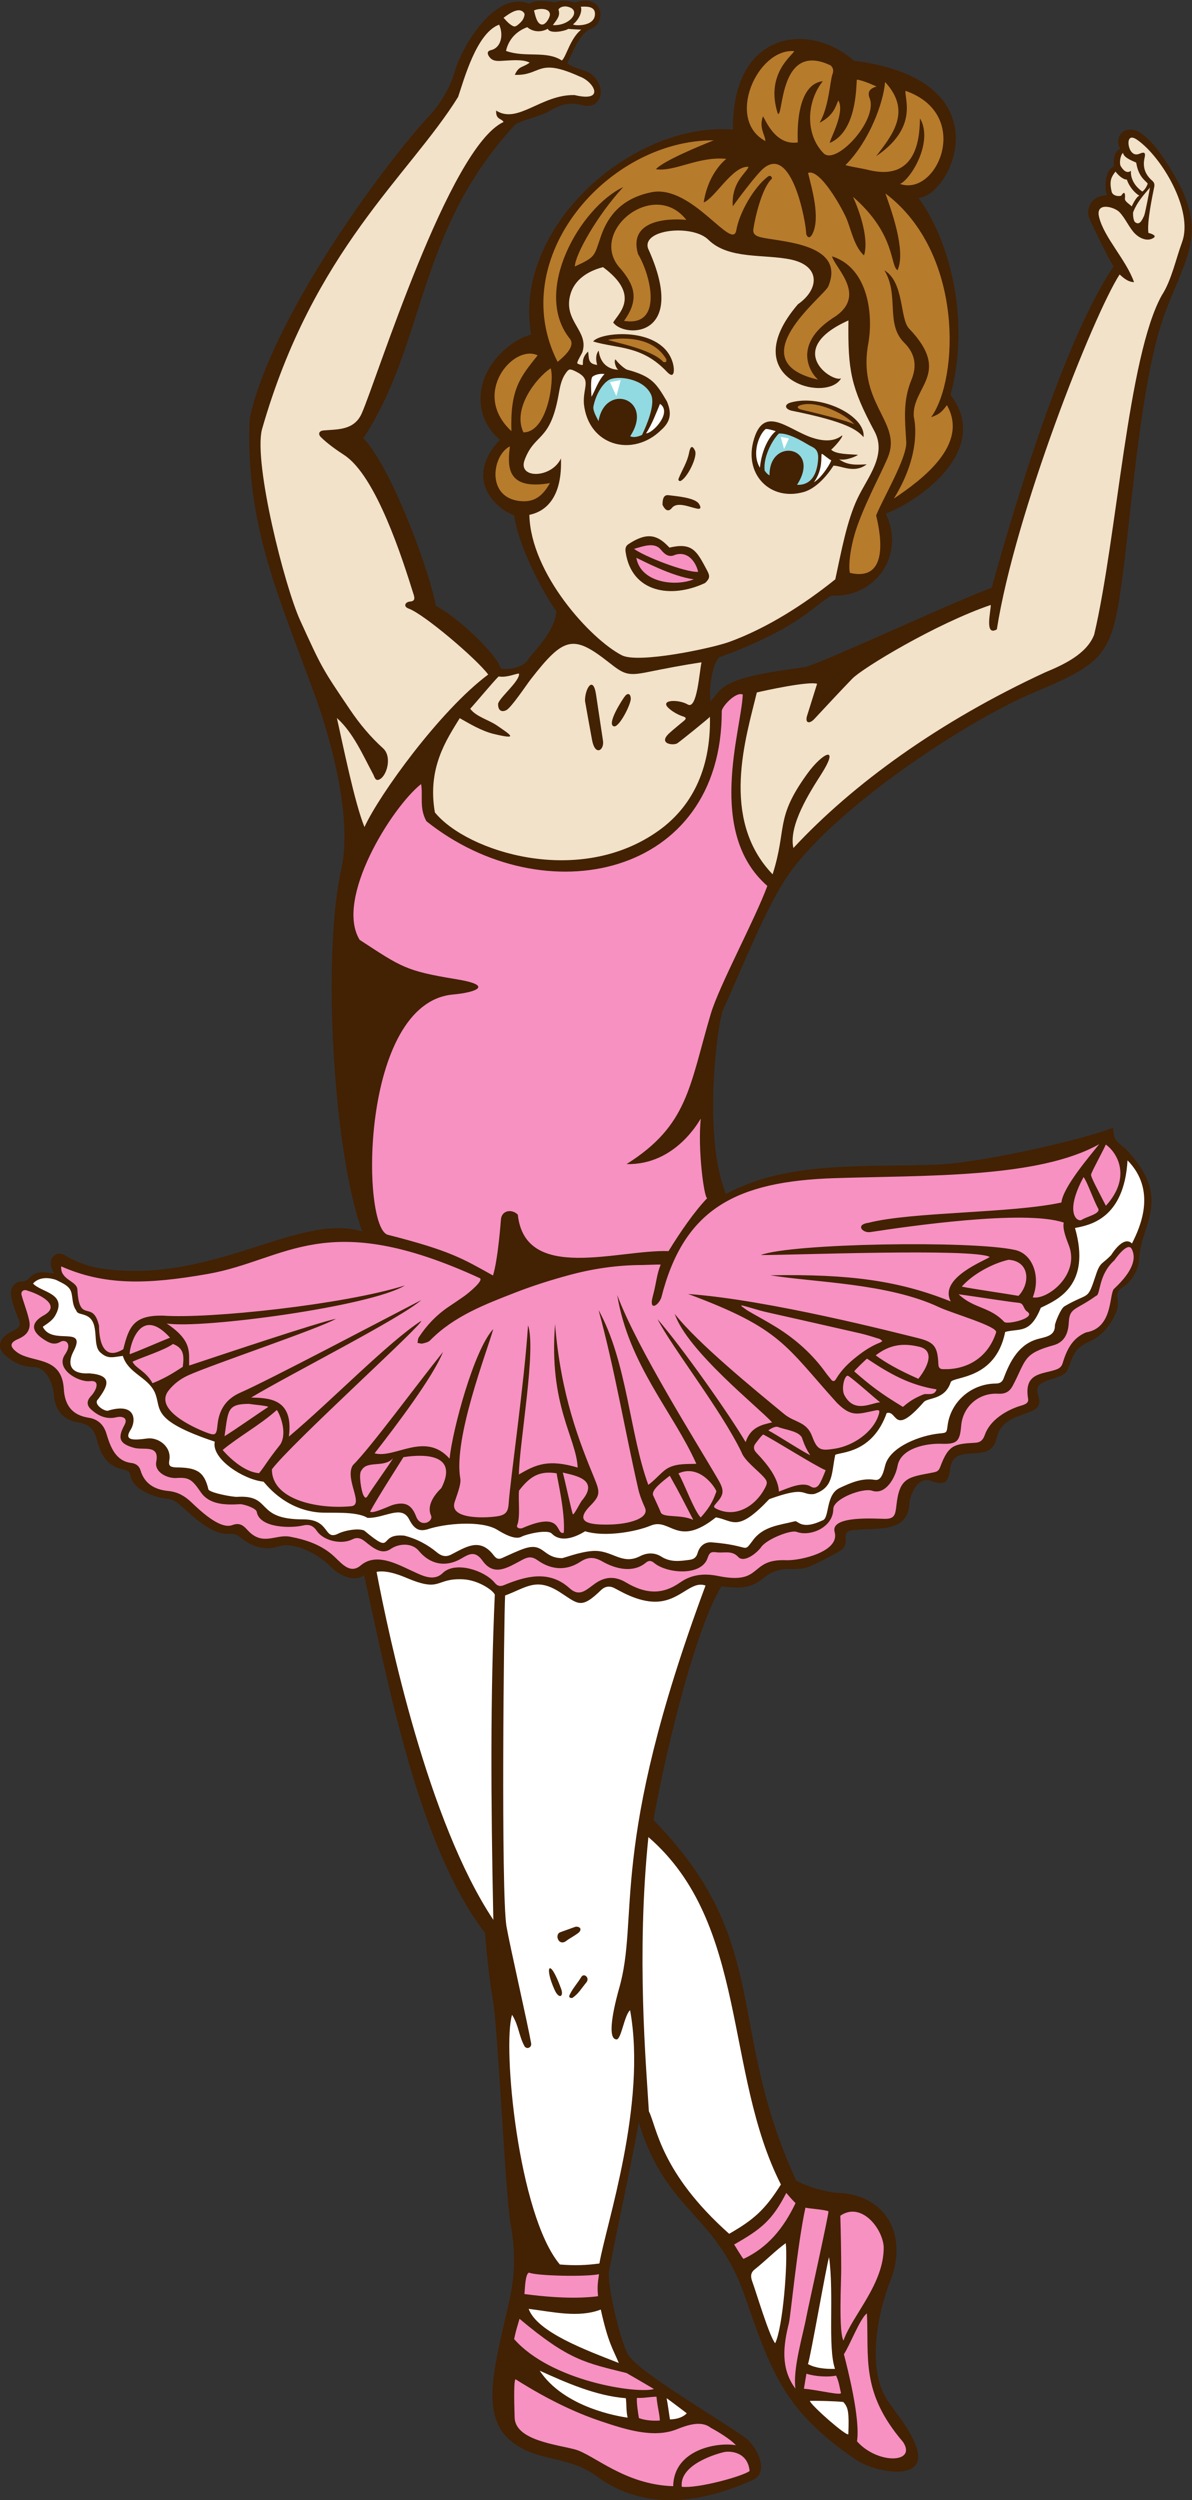 <?xml version="1.0" encoding="UTF-8" standalone="no"?>
<svg
   xmlns:dc="http://purl.org/dc/elements/1.1/"
   xmlns:cc="http://creativecommons.org/ns#"
   xmlns:rdf="http://www.w3.org/1999/02/22-rdf-syntax-ns#"
   xmlns:svg="http://www.w3.org/2000/svg"
   xmlns="http://www.w3.org/2000/svg"
   viewBox="0 0 495.387 1038.187"
   height="1038.187"
   width="495.387"
   xml:space="preserve"
   id="svg2"
   version="1.1"><rect x="0" y="0" width="495.387" height="1038.187" fill="#333333" stroke="none"/><defs
     id="defs6" /><g
     transform="matrix(1.333,0,0,-1.333,0,1038.187)"
     id="g10"><g
       transform="scale(0.1)"
       id="g12"><path
         id="path14"
         style="fill:#432103;fill-opacity:1;fill-rule:evenodd;stroke:none"
         d="m 3564.86,7367.99 c 37.64,-30.82 63.45,-71.59 88.55,-112.5 114.74,-187.05 47.4,-262.17 -19.2,-436.18 -74.91,-195.89 -104.28,-594.83 -132.71,-812.68 -33.19,-254.05 -48.9,-279.4 -273.59,-373.45 -220.92,-92.48 -648.91,-376.81 -783.19,-589.52 -65.53,-103.84 -139.39,-289.81 -190.36,-400.98 -17.26,-37.7 -64.67,-392.9 8.78,-574.01 196.22,106.52 444.74,82.12 659.45,91.64 139.14,6.19 450.86,76.76 547.17,114.79 5.56,-24.29 -5.53,-32.65 36.6,-62.5 152.6,-157.21 51.1,-234.46 45.35,-343.58 -1.91,-36.31 -20.73,-70.62 -53.64,-92.42 -28.76,-19.03 -3.64,-39.08 -17.23,-73.09 -16.37,-41.05 -42.54,-74.82 -83.72,-94.08 -52.8,-24.66 -49.41,-42.78 -68.97,-88.82 -14.95,-35.17 -109.92,-22.7 -92.37,-75.48 10.17,-30.66 4.02,-43.89 -26.12,-55.41 -44.87,-17.23 -90.64,-27.07 -102.85,-82.79 -6.45,-29.46 -24.43,-41.16 -51.73,-44.2 -45.52,-5.07 -85.35,2.9 -92.67,-49.66 -6.32,-43.44 -16.89,-53.43 -59.19,-37.84 -40.47,15.04 -65.99,-39.69 -68.13,-72.64 -5.82,-91.13 -102.27,-72.49 -174.84,-80.82 -48.79,-5.59 0.06,-41.97 -44.57,-66.54 -29.35,-16.19 -58.78,-32.64 -89.55,-45.74 -52.29,-22.2 -88.42,11.06 -147.43,-38.45 -40.09,-33.68 -83.68,-30.75 -129.27,-24.18 -94.78,-153.32 -195.29,-619.68 -211.74,-728.62 371.63,-379.26 223.26,-640.33 444.12,-1121.724 18.28,-13.989 85.69,-36.106 126.21,-39.004 153.5,-4.055 224.48,-130.879 167.32,-275.832 -40.61,-102.852 -74.32,-277.559 -5.91,-374.95 31.59,-44.945 72.84,-94.054 89.03,-146.386 31.98,-103.481 -128.07,-76.504 -191.57,-33.293 -223.74,152.265 -263.79,276.14 -345.23,509.902 -89.51,256.965 -242.92,257.422 -330.1,538.997 -32.5,-174 -59.7,-292.052 -92.54,-461.055 -7.87,-40.657 36.81,-229.747 61.5,-265.09 39.69,-56.875 283.14,-197.793 362.34,-254.981 38.11,-27.48 76.89,-108.359 24.34,-131.883 -159.16,-71.621 -335.06,-99.356 -485.52,10.605 -98.46,71.98 -194.79,40.887 -278.32,119.266 -70.84,66.484 -46.97,188.398 -30.17,273.386 31.38,158.637 68.5,227.563 38.49,396.008 -16.11,90.441 -39.08,604.843 -54.75,695.353 -11.99,69.2 -18.95,139.42 -24.79,209.47 -209.21,272.19 -303.68,787.52 -377.19,1114.78 -31.26,-25.64 -81.33,2.03 -104.48,26.71 -32.107,34.27 -111.454,78.71 -160.798,62.9 -45.942,-14.74 -85.121,-0.67 -120.594,27.8 -9.984,8.01 -18.765,12.05 -32.199,10.9 -57.363,-4.91 -115.512,55.32 -157.188,91.32 -11.445,9.87 -22.289,16.67 -37.66,18 -37.359,3.29 -108.832,27.82 -115.113,71.82 -1.586,11.13 -7.246,15.76 -18.422,18.1 -58.113,12.23 -73.93,47.52 -87.883,98.9 -7.703,28.38 -24.746,44.17 -55.175,48.77 -49.926,7.54 -74.016,39.64 -77.547,87.4 -2.371,32.05 -23.633,85.1 -61.801,85.22 -34.164,0.08 -63.781,13.94 -89.16,36.26 -22.961,20.18 -22.512,43.52 1.023,63.01 3.645,3.01 7.668,5.6 11.844,7.98 4.18,2.38 8.508,4.54 12.766,6.71 21.152,10.78 22.844,17.46 13.73,39.57 -8.195,19.93 -22.957,58.6 -22.121,80.19 0.672,17.19 15,33.02 31.898,32.77 25.039,-0.31 23.328,19.38 51.11,27.25 12.554,3.54 38.254,-0.48 52.043,-2.04 -28.641,42.74 5,73.38 30.836,57.75 41.773,-25.28 87.539,-40.62 135.41,-44.81 336.433,-40.56 600.246,177.43 794.001,117.88 -89.4,242.21 -126.36,855.04 -65.11,1130.47 34.21,153.98 -29.43,393.61 -82.266,539 -110.77,304.81 -217.703,528.79 -203.664,862.56 66.633,310.76 408.41,779 558.72,942.1 37.49,40.68 64.98,85.73 80.68,139.38 23.55,80.47 127.31,254.57 232.95,210.73 16.03,14.43 62.29,7.92 79.63,4.47 27.19,8.89 36.68,4.57 63.11,-0.31 82.98,29.04 103.19,-59.05 47.07,-82.64 -34.94,-14.75 -55.71,-75.56 -72.2,-106.64 26.75,-20.45 59.89,-18.65 79.88,-37.66 46.12,-44.02 23.87,-108.97 -34.58,-92.5 -38.31,10.76 -70.23,-0.21 -102.25,-19.42 -26.76,-16.03 -94.76,-29.88 -106.89,-43.07 -307.96,-334.99 -274.34,-674.01 -471.7,-975.4 91.88,-96.09 212.17,-432.51 225.72,-522.17 70.06,-36.36 192.12,-152.62 201.95,-194.45 15.24,-7.19 69.24,1.02 84.12,24.51 17.72,27.93 82.03,82.69 90.29,152.5 -48.47,67.62 -122.29,215.71 -131.64,299.49 -55.38,18.43 -160.26,112.69 -44.74,235.24 -60.91,51.68 -72.14,126.12 -49.75,188.01 25.5,70.46 92.76,126.13 147.17,139.62 -58.7,335.61 316.04,663.57 629.46,638.73 -4.19,304.66 234.71,339.12 376.88,214.4 477.05,-60.45 302.46,-423.39 201.08,-427.12 94.28,-127.12 164.1,-375.56 100.09,-613.7 123.86,-161.55 -75.32,-319.12 -201.8,-370.22 61.87,-127.81 -31.54,-261.85 -168.44,-255.01 -50.46,-24.5 -96.57,-99.97 -350.79,-192.19 -26.9,-28.58 -32.31,-117.72 -27.14,-136.9 26.72,27.04 27.91,54.49 129.45,78.6 46.74,11.11 119.86,21.52 166.93,27.96 83.52,26.41 440.2,193.98 580.12,246.98 26.67,92.8 202.4,739.4 380.17,1000.69 -16.01,23.49 -62.07,120.42 -74.42,146.26 -13.27,27.74 -0.66,74.14 53.88,75.48 -9.82,23.18 -5.79,80.41 21.62,89.87 -2.29,14.35 -0.8,47.35 19.33,54.77 -22.38,41.18 21.36,85.27 72.47,43.4 v 0 0" /><path
         id="path16"
         style="fill:#f1e2c9;fill-opacity:1;fill-rule:evenodd;stroke:none"
         d="m 2166.9,6384.36 c -10.47,22.24 -15.88,7.69 -18.62,-6.8 -5.59,-29.35 -22.26,-54.09 -32.75,-80.6 -1.97,-5.02 2.92,-8.89 7.46,-6.4 21.76,12.01 52.37,75.98 43.9,93.8 h 0.01 z m 1400.29,732.34 c -7.38,-16.3 -15.2,-31.59 -28.98,-19.87 -4.93,5.2 -6.91,26.01 -4.95,31.72 13.3,32.23 31.38,51.02 51.99,75.49 0.24,-0.94 -14.75,-80.01 -18.06,-87.34 v 0 z m -71.58,61.95 c -11.77,-3.34 -26.98,1.33 -29.72,12.21 -8.73,36.68 0.69,47.94 11.88,63.01 10.82,-14.3 25.19,-25.28 35.5,-25.04 8.44,-25.32 27.56,-43.65 38.87,-50.03 -10.54,-4.03 -21.82,-30.06 -23.82,-33.47 -6.2,6.8 -21.84,15.45 -21.14,23.66 2.23,22.71 -3.87,22.24 -11.57,9.66 v 0 z m 66.24,12.92 c -3.72,1.87 -38.19,25.47 -36.03,64.64 -16.79,-12.92 -30.19,12.62 -31.69,14.59 -4.77,6.26 -1.99,34.57 7.22,41.27 2.26,-16.96 37.54,-27.66 41.1,-30.51 7.11,-48.55 34.78,-59.27 35.74,-65.89 -4.08,-10.31 -8.69,-17.69 -16.34,-24.1 v 0 z M 1050.27,5551.68 c 51.45,-46.22 80.72,-115.07 113.17,-175.32 4.02,-7.43 5.92,-20.11 16.42,-17.22 24.98,6.84 44.4,71 14.43,98.09 -39.32,35.57 -72.99,75.85 -102.63,119.73 -87.23,129.02 -87.7,129.32 -155.855,278.78 -48.84,107.17 -145.114,488.56 -119.239,594.38 159.993,559.51 459.134,790.73 611.684,1036.22 18.05,52.59 56.93,199.1 127.92,225.23 14.1,-30.51 6.99,-71.96 -25.38,-79.35 -12.25,-2.78 -12.72,-11.29 -4.56,-21.83 9.04,-11.68 21.07,-12.3 34.46,-11.78 25.38,0.98 68.97,6.82 90.61,-5.48 -22.68,-16.27 -33.57,-9.42 -46.3,-38 83.77,-2.81 68.52,55.61 201.6,-4.9 44.52,-15.27 82.8,-81.73 -15.27,-58.03 -104.39,2.21 -176.98,-91.65 -244.47,-48.31 -1.48,-29.12 17.12,-23.85 23.09,-35.53 -170.3,-78.48 -396.4,-805.63 -442.24,-908.02 -23.69,-52.91 -74.85,-49.1 -118.84,-52.88 -14.026,-1.19 -18.257,-10.98 -8.52,-20.73 19.36,-19.37 49.06,-40.56 72.07,-55.41 100.36,-64.7 182.6,-324.57 217.33,-435.5 3.82,-12.27 3.48,-20.37 -11.84,-21.48 -13.78,-0.99 -22.3,-15.09 -3.67,-21.86 48.22,-17.54 211.74,-156.7 247.85,-205.39 -149.95,-111.61 -340,-374.63 -385.73,-475.11 -30.79,74.54 -67.62,258.76 -86.09,339.7 v 0 z m 1309.3,79.47 c 25.73,6.23 159.95,35.46 187.95,27.14 -8.56,-27.45 -22.56,-71.83 -31.16,-99.29 -7.22,-23.05 6.68,-27.34 22.73,-10.19 39.24,42.01 78.3,84.17 118.25,125.5 31.4,32.5 260.44,171.25 431.6,229.5 0.52,-19.22 -20.4,-98.99 18.95,-76.06 56.13,359.44 300.59,978.66 382.75,1105.5 5.21,-3.62 22.87,-23.77 44.99,-23.79 -25.07,70.69 -93.6,138.66 -109.07,203.11 -11.57,47.82 46.69,31.36 62.62,15.85 18.87,-18.36 31.68,-51.21 50.81,-69.28 14.8,-13.91 38.56,-24.23 57.11,-11.37 9.26,6.41 -5.76,12.47 -16.7,14.99 -4.86,35.12 13.24,118.55 18.07,142.63 1.8,9.01 0.28,14.48 -6.85,20.71 -21.39,18.67 -29.76,42.12 -23.14,70.54 3.69,15.9 -0.05,19.49 -15.21,13.03 -12.08,-5.14 -20.04,-1.96 -27,7.26 -11.61,15.41 -14.56,58.92 18.53,36.26 76.49,-52.4 177.13,-220.83 140.52,-319.36 -18.65,-50.22 -33.3,-120.15 -63.11,-165.36 -106.14,-189.98 -139.42,-753.3 -210.83,-1057.08 -23.46,-61.34 -97.42,-94.47 -153.15,-117.73 -331.52,-153.32 -599.75,-348.14 -784.66,-547.13 -15.8,70.6 51.5,174.44 86.54,229.47 59.94,94.06 4.47,68 -43.38,1.79 -101.35,-140.14 -61.78,-166.63 -107.87,-313.18 -166.09,172.84 -82.25,428.77 -49.29,566.54 v 0 z M 1914.8,5525.48 c 16.43,-1.84 52.13,68.44 51.82,86.44 -0.23,14.12 -8.21,19.04 -17.1,9.06 -7.62,-8.57 -61.05,-91.21 -34.72,-95.5 v 0 z m -90.88,79.28 c 5.85,-34 14.03,-78.12 21.85,-121.19 9.48,-52.26 38.62,-32.21 34.2,-3.12 -7.28,47.97 -14.4,95.97 -21.61,143.94 -9.38,62.84 -35.36,16.23 -34.44,-19.63 v 0 z m 389.5,-49.14 c 3.46,-170.9 -62.55,-284.55 -158.17,-353.58 -248.47,-179.38 -599.54,-66.91 -699.39,55.48 -24.29,139.26 36.78,227.08 77.46,293.66 27.57,-15.59 67.89,-40.16 106.32,-49.29 77.58,-18.43 54.38,-4.34 10.48,25.93 -26.94,18.58 -65.4,27.43 -84.15,52.65 14.23,15.07 73.6,86.33 88.64,100.62 25.73,-4.35 51.92,8.6 63.4,9.1 4.65,-22.63 -65.09,-78.3 -65.14,-95.64 -0.04,-15.98 7.86,-26.55 24.96,-18.88 15.53,6.93 63.53,79.41 77.19,96.93 103.23,132.43 131.93,139.88 243.67,51.93 46.33,-36.47 58.07,-42.46 119.45,-30.04 57.19,11.56 112.68,22.26 169,30.63 -6.77,-29.44 -13.67,-148.6 -42.82,-131.44 -28.17,16.62 -87.39,15.42 -60.73,-10.32 12.09,-11.66 30.92,-22.29 47.13,-27.22 10.15,-3.09 8.04,-7.82 1.81,-13.06 -15.28,-12.85 -30.98,-25.21 -45.72,-38.65 -37.06,-33.78 13.21,-39.53 25.19,-31.36 11.11,7.6 102.35,81.28 101.41,82.55 h 0.01 z m -579.06,2191.64 c 2.43,-3.63 -0.25,-12.02 -2.77,-17.28 -2.65,-5.55 -7.31,-10.48 -11.98,-14.71 -13.13,-11.95 -16.23,-12.34 -30.53,-1.56 -7.17,5.39 -12.81,12.77 -19.13,19.25 14.76,10.6 48.93,37.45 64.41,14.3 v 0 z m 79.85,-0.99 c 2.8,-8.38 -10.88,-33.95 -23.42,-34.41 -17.25,-0.67 -22.74,32.08 -25.9,43.88 15.82,7.39 46.13,7.58 49.32,-9.47 v 0 z m 9.47,-36.19 c 14.7,19.97 23.65,29.51 17.4,48.75 4.51,7.88 16.85,10.9 27.02,8.94 47.74,-9.23 10.77,-61 -44.42,-57.7 v 0.01 z m 131.27,35.8 c 0.95,-42.7 -67.96,-37.95 -68.09,-33.26 20.22,16.95 28.88,40.99 24.05,54.84 13.99,0.29 43.81,3.3 44.03,-21.58 h 0.01 z m -43.02,-49.96 c -34.57,-27.75 -46.51,-84.65 -60.24,-96.08 -49.05,32.04 -112.8,7.87 -174.17,29.89 10.21,44.92 42.98,65.61 66.41,73.9 9.22,-8.24 33.52,-21.13 64.1,-4.98 5.13,-16.75 53.79,-7.45 63.71,-0.22 3.78,-0.88 39.43,-2.27 40.19,-2.51 v 0 z m 253.6,-1480.18 c 5.32,-11.3 15.84,-26.47 29.33,-9.72 16.64,20.68 54.7,2.44 78.28,-2.1 14.86,-2.83 11.09,6.66 6.22,14.54 -12.62,20.29 -73.11,24.22 -94.57,27.22 -13.5,1.89 -19.42,-7.71 -19.26,-29.94 v 0 z m 400.01,318.78 c -20.6,-5.69 -19.3,-19.44 0.94,-25.24 175.88,-35.26 205.82,-60.67 225.91,-82.66 7.15,65.34 -129.32,134.81 -226.85,107.9 z m -267.15,-562.29 c 14.11,13.34 15.88,20.72 6.7,37.95 -32.11,60.21 -44.95,89.57 -117.95,72.24 -34.8,37.45 -66.44,51.44 -127.85,10.81 -9.61,-6.36 -10.16,-15.21 -8.66,-25.28 18.76,-125.24 140.92,-145.79 247.76,-95.72 z m 149.66,438.57 c -25.69,-103.32 55.24,-184.28 157.93,-155.08 37.65,10.69 72.31,50.06 92.65,82.12 25.91,-0.31 64.63,-25.48 103.48,3.91 -23.7,-0.46 -57.86,-5.57 -85.92,15.92 20.4,-5.58 56.23,10.12 58.43,13.96 -25.87,1.99 -68.46,1.07 -83.27,15.89 7.97,6.38 37.3,38.16 34.33,44.8 -26.17,-21.76 -62.04,-18.04 -94.91,-7.02 -74.94,25.14 -152.38,107.16 -182.72,-14.5 v 0 z m -498.81,313.73 c 76.09,-22.71 151.67,-11.47 230.04,-94.44 24.55,-25.98 23.87,7.6 18.7,26.45 -32,116.86 -226.96,98.46 -248.74,67.99 v 0 z m 171.11,290.17 c -18.87,60.07 139,75.26 188.07,26.91 63.36,-62.41 173.76,-44.04 257.38,-61.73 93.91,-19.88 88.14,-93.4 22.01,-139.3 -199.29,-232.41 88.86,-310.32 134.53,-230.92 -28.02,-13.37 -180.18,89.51 22.86,180.5 -1.96,-157.26 7.6,-207.74 81.25,-345.47 39.38,-73.67 -21.4,-143.02 -52.34,-207.7 -33.9,-70.81 -51.12,-166.97 -69.88,-253.36 -97.84,-78.48 -212.38,-151.8 -330.07,-194.77 -55.29,-20.18 -283.78,-68.3 -335.43,-41.84 -97.1,49.78 -284.46,254.6 -288.32,437.41 18.52,4.61 104.27,21.15 98.44,175.75 -29.32,-62.56 -135.18,-64.16 -113.39,-5.2 31.35,84.75 78.41,55.09 105.23,199.12 4.56,24.47 7.61,49.1 22.16,70.2 10.58,15.33 13.06,15.82 29.17,8.34 55.96,-25.98 24.94,-46.96 28.39,-102.05 13.8,-132.16 152.92,-168.01 240.66,-82.07 30.1,26.69 33.73,52.84 18.01,89.77 -33.06,55.28 -45.44,77.62 -124.44,98.63 -4.01,1.07 -22.84,14.6 -35.79,31.85 -6.49,-4.93 2.95,-32.75 10.2,-32.18 0.12,0.07 -54.8,-3.66 -62.49,59.64 -17.2,-21.34 0.32,-54.74 -5.6,-44.48 -29.04,3.43 -24.11,20.77 -27.41,41.46 -24.26,-22.49 -12.44,-42.22 -18.1,-41.94 -5.17,0.29 -10.57,2.05 -15.06,4.65 -4.23,2.48 13.69,30.54 15.25,35.31 21.81,67.03 -61.05,95.95 -37.23,180.37 12.8,45.4 54.15,72.47 101.73,84.56 118.45,-87.97 48.58,-143.56 31.56,-172.34 34.96,-49.21 235.94,-48.88 108.65,230.88 v 0 0" /><path
         id="path18"
         style="fill:#f791c2;fill-opacity:1;fill-rule:evenodd;stroke:none"
         d="m 2602.22,3015.52 c 17.13,-60.45 -106.16,-89.34 -151.71,-87.5 -116.71,4.69 -70.23,-77.79 -211.12,-49.21 -42.77,8.67 -82.28,5.63 -119.06,-20.2 -57.19,-40.11 -109.5,-34.94 -169.58,0.63 -33.72,19.95 -65.1,17.9 -96.26,-4.47 -27.97,-20.12 -47.94,-42.07 -78.88,-13.9 -62.91,56.84 -134.95,38.27 -204.5,9.46 -12.17,-5.06 -20.5,-2.6 -28.98,7.67 -31.82,38.52 -122.89,67.95 -161.76,30.13 -30.5,-29.68 -69.81,-4.76 -101.66,9.25 -46.49,21.65 -107.76,53.54 -154.21,14.34 -31.52,-26.61 -56.39,2.84 -80.28,25.74 -39.18,37.58 -88.322,54.1 -139.743,63.8 -46.629,8.82 -86.133,-32.03 -134.45,22.43 -13.125,14.83 -25.57,21.42 -45.769,13.74 -38.813,-14.7 -102.008,46.86 -128.668,72.04 -20.723,19.57 -42.547,31.5 -71.485,34.3 -40.636,3.96 -73.496,21.56 -86.144,64.51 -4.152,14.1 -15.172,21.1 -28.352,22.65 -49.613,5.83 -65.656,50.93 -78.129,92.35 -8.226,27.35 -27.339,44.37 -54.308,48.46 -52.629,8.02 -75.184,39.12 -78.231,89.82 -6.351,105.69 -100.703,78.88 -147.957,115.86 -21.438,16.79 -19.945,28.56 4.992,39.35 20.832,8.99 36.406,21.77 36.473,45.44 0.066,20.21 -19.211,68.9 -25.066,91.47 -3.356,12.93 7.867,19.43 19.492,13.57 20.879,-5.53 109.453,-40.94 51.824,-75.19 -42.293,-22.67 -43.511,-49.14 -3.191,-75.6 16.586,-10.89 32.683,-19.98 53.207,-7.99 14.996,8.73 37.594,-5.31 14.039,-39.38 -31.715,-45.8 42.348,-87.27 77.504,-83.25 34.887,4 18.953,-30.13 3.711,-46.21 -13.758,-14.51 -14.672,-28.49 -0.246,-41.64 22.152,-20.25 47.718,-32.07 78.894,-24.72 18.25,4.36 37.692,-1.47 25.406,-24.16 -21.691,-40.29 -16.914,-58.1 30.106,-71.07 28.726,-7.93 79.723,11.36 69.098,-42.81 -6.618,-33.77 35.289,-53 62.793,-51.14 39.035,2.68 48.867,-4.49 76,-44.27 26.363,-38.64 75.589,-40.1 122.492,-37.26 9.89,0.59 49.949,-11.93 51.976,-23.9 8.528,-50.37 105.563,-51.48 143.43,-42.59 19.812,4.64 32.355,0.12 44.242,-17.26 20.98,-30.67 76.95,-42.91 110.23,-25.86 15.34,7.85 27.06,3.47 39.34,-6.32 22.59,-17.95 51.23,-43.81 80.24,-23.7 26.17,18.14 66.99,19.5 87.67,-5.63 35.82,-43.47 85.22,-52.11 133.05,-23.83 24.53,14.54 43.01,24.56 65.49,-6.84 36.43,-50.91 78.5,-21.6 124.92,2.93 16.99,8.99 29.26,10.94 47.29,-1.9 41.91,-29.85 88.96,-33.37 132.66,-4.73 24.65,16.15 44.23,15.26 67.92,1.71 41.58,-23.77 96.51,-37.68 136.54,-4.36 9.07,7.57 16.82,6.84 25.51,-0.46 39.2,-33.02 146.99,-42.96 166.93,14.61 6.15,17.75 10.3,20.41 28.21,18.22 24.15,-2.98 47.85,6.86 67.16,-14.26 18.89,-20.68 60.47,13.97 71.68,30.38 16.96,24.84 92.54,54.44 110.56,47.58 41.4,-15.81 114.01,12.85 114.49,71.43 0.27,32.27 92.48,66.37 120.54,56.8 43.45,-14.93 73.59,42.56 79.75,77.19 9.82,55.11 88.89,70.55 135.78,68.97 50.01,-1.67 58.39,6.88 62.61,56.49 5.03,59.21 54.54,103.05 115.46,99.42 21.88,-1.3 35.66,6.74 44.95,24.32 42.99,81.24 30.92,100.07 127.72,126.83 38.07,10.51 46.02,43.34 47.48,72.27 2.21,45.72 22.89,36.72 85.26,81.81 13.82,2.36 5.97,65.32 56.72,110.3 1.49,2.31 40.81,58.98 53.79,35.92 23.89,-45.13 -25.29,-96.99 -56,-125.81 -14.26,-20.8 -3.13,-121.03 -86.06,-134.56 -41.47,-17.39 -59.89,-52.1 -72.79,-95.31 -3.3,-11.08 -9.74,-16.67 -20.69,-20.56 -42.55,-15.11 -101.37,-8.46 -87.18,-91.32 2.88,-16.84 -17.96,-19.14 -31.98,-24.12 -43.5,-15.57 -87.93,-44.98 -103.04,-88.03 -5.6,-15.94 -13.44,-23.67 -30.25,-24.51 -67.41,-3.39 -83.57,-8.16 -108.77,-75.21 -4.23,-11.26 -8.71,-14.71 -20.71,-17.04 -78.54,-15.19 -106.1,-14.49 -115.75,-101.81 -3.33,-30.23 -5.5,-43.23 -36.52,-42.89 -30.64,0.26 -170.97,10.84 -156.15,-41.41 v 0 0" /><path
         id="path20"
         style="fill:#f791c2;fill-opacity:1;fill-rule:evenodd;stroke:none"
         d="m 2311.39,3722.14 c 25.61,-5.9 51.17,-15.18 76.79,-20.97 98.15,-22.17 196.35,-44.1 294.41,-66.61 20.18,-4.64 39.94,-11.2 59.77,-17.33 3.25,-1.02 5.78,-4.36 8.65,-6.62 -2.7,-1.65 -5.2,-3.79 -8.09,-4.93 -26.33,-10.27 -49.37,-25.69 -71.54,-43.08 -25.44,-19.93 -48.24,-41.9 -64.74,-69.87 -5.03,-8.54 -10.12,-8.96 -16.16,-1.03 -4.84,6.36 -10.25,12.28 -14.88,18.8 -41.86,58.82 -94.68,105.91 -155.78,143.76 -28.46,17.63 -58.14,33.34 -87.09,50.24 -7.31,4.28 -13.9,9.81 -20.85,14.75 -0.03,-0.05 -0.49,2.89 -0.49,2.89 v 0 z m -697,282.38 c -17.93,18.24 -50.19,14.25 -52.62,-15 -0.45,-5.46 -8.91,-122.57 -24.68,-174.58 -96.05,53.48 -134.26,77.41 -327.28,126.67 -84.51,18.06 -87.55,722.75 202.65,748.68 69.83,6.21 130.13,28.06 10.75,47.54 -158.05,25.82 -171.01,37.31 -301.94,122.76 -78.2,127.78 100.4,413.25 191.66,485.39 6.22,-37.65 -6.29,-75.08 16.55,-115.91 366.17,-292.08 921.74,-176.2 920.79,343.48 1.46,15.2 44.45,61.04 65.48,51.19 -4.23,-111.11 -114.68,-429.02 76.59,-596.23 -38.84,-105.63 -150.26,-310.28 -176.68,-399.66 -66.66,-225.52 -70.62,-346.62 -262.32,-466.87 155.58,-3.72 229.79,140.9 231.46,141.61 -10.03,-97.6 10.74,-248.49 20.09,-247.73 -38.92,-40.13 -84.95,-106.76 -120.5,-164.93 -157.34,5.46 -446.97,-98.97 -470,113.59 v 0 z m 1833.44,27.64 c -25.38,50.03 -48.24,90.83 -46.04,97.9 4.45,14.29 40.51,78.81 45.68,92.85 37.37,-26.28 80.24,-103.08 0.35,-190.76 l 0.01,0.01 z m -21.01,191.78 c -29.79,-37.8 -112.42,-133.16 -117.61,-181.6 -154.91,-33.81 -466.1,-28.59 -601.32,-63.16 -42.43,-5.77 -18.5,-32.66 5.5,-29 114.71,17.5 482.34,71.02 603.11,29.57 -4.68,-20.48 9.14,-53.05 16.23,-71.93 34.36,-90.68 -67.5,-169.88 -112.85,-160.96 25.33,63.5 0.58,135.37 -55.32,147.68 -137.2,30.21 -699.83,20.46 -792.66,-15.87 85.55,-0.82 662.39,22.09 713.79,-5.9 -10,-9.73 -160.85,-64.66 -121.46,-138.62 -161.93,64.63 -313.81,85.69 -562.64,81.5 137.73,-22.55 367.35,-24.24 527.3,-99.97 38.45,-18.18 185.16,-59.96 176.57,-78.45 -27.11,-83.2 -96.51,-116.83 -166.24,-114.01 -9.42,0.39 -13.2,5.14 -13.63,15.39 -2.48,57.77 -13.89,69.41 -69.13,82.75 -57.5,13.87 -459.03,117.99 -710.99,135.98 290.28,-107.84 302,-159.83 463.3,-338.59 45.61,-45.73 64.75,-35.72 120.3,-24.18 12.04,2.5 14.56,0.31 10.93,-11.77 -16.86,-56.23 -80.23,-98.26 -136.32,-107.19 -45.01,-7.2 -55.42,-5.36 -71.61,38.37 -17.47,46.84 -54.21,42.21 -87.02,69.2 -96.58,79.59 -271.18,222.19 -341.5,312.34 38.68,-115.25 264.12,-293.86 303.67,-338.12 -26.88,-6.83 -66.92,-12.22 -82.46,-61.57 -51.37,87.08 -201.37,299.33 -274.62,382.95 43.84,-86.57 196.36,-280.14 261.49,-413.94 9.05,-26.29 50.35,-56.41 69.38,-77.7 12.87,-14.37 11.78,-19.65 2.72,-36.5 -28.48,-52.93 -87.76,-90.93 -147.28,-63.85 -12.8,5.82 -12.93,8.18 -3.26,18.85 23.44,26.32 25.92,38.77 6.2,72.86 -65.65,113.49 -252.19,407.61 -315.16,575.84 36,-218.2 174.45,-364.66 246.77,-525.95 -26.29,-1.25 -57.8,1.64 -85.48,-11.78 -20.92,-10.13 -36.47,-33.21 -64.22,-53.88 -58.08,157.54 -66.07,383.79 -155.21,544.77 50.3,-183.73 81.49,-372.37 123.8,-557.61 4.57,-20.03 12.5,-39.5 20.91,-58.34 14.76,-33.13 -49.71,-51.03 -108.46,-52.38 -62.2,-1.44 -114.97,4.9 -62.09,58.46 31.69,32.08 30.66,42.41 12.68,86.05 -46.3,112.47 -104.74,258.7 -122.38,480.12 -20.04,-253.3 65.88,-353.11 70.51,-447.14 -91.49,27 -130.22,9.62 -183.31,-21.62 1.23,97.79 54.87,390.33 28.5,464.84 -10.79,-173.21 -55.9,-485.53 -60.39,-555.59 -1.46,-22.9 -7.68,-33.78 -30.04,-38.44 -30.6,-6.36 -155.92,-13.58 -138.68,42.38 5.63,18.22 21.25,55.8 17.99,73.88 -22.4,124.56 82.63,394.16 102.8,466.03 -60.09,-64.24 -126.96,-312.87 -136.32,-403.74 -76.23,85.99 -170.36,-0.79 -233.72,16.64 68.35,87.57 182.52,238.48 213.32,315.78 -90.63,-113.12 -222.28,-293.68 -281.32,-353.21 -26.1,-42.61 36.32,-123.38 -4.84,-127.37 -101.46,-9.87 -247.741,18.78 -247.296,114.94 59.988,80.39 478.816,458.51 465.016,462.25 -101.54,-65.51 -280.09,-249.35 -412.168,-360.33 16.367,122 -67.614,119.97 -117.504,121.72 124.718,74.5 467.642,247.71 530.192,303.55 -128.33,-66.39 -477.294,-250.46 -563.462,-288.07 -45.851,-20.01 -67.14,-54.06 -71.797,-101.46 -3.058,-31.19 -6.375,-33.74 -34.84,-22.83 -43.722,16.76 -164.273,72.66 -116.957,131.37 16.254,20.19 35.68,34.98 59.821,46.21 66.203,30.84 415.495,148.27 461.325,176.48 -52.384,-10.19 -358.122,-112.59 -457.595,-145.61 -1.5,40.55 11.16,76.69 -70.094,131 108.301,-17.55 637.789,53.35 742.749,118.56 -188.82,-59.56 -611.233,-104.79 -755.846,-94.02 -88.664,0.87 -104.598,-33 -122.184,-104.71 -79.09,-48.5 -75.492,70.55 -75.625,72.77 -19.371,84.89 -61.867,2.25 -67.461,113.3 -1.363,27.01 -53.984,29.59 -50.511,72.02 133.64,-59.02 264.281,-57.5 457.371,-23.56 245.515,43.16 366.016,208.45 847.786,-13.19 13,-7.28 -36.12,-46.99 -47.79,-55.37 -16.24,-11.61 -32.91,-22.65 -49.49,-33.77 -37.63,-25.22 -68.22,-57.4 -92.96,-95.11 -3.07,-4.65 -2.85,-11.52 -4.16,-17.36 5.38,-0.75 11.16,-3.13 16.07,-1.95 8.2,1.97 17.92,4.22 23.43,9.81 74.79,76.04 171.86,112.47 267.89,149.81 54.28,21.06 110.18,38.57 166.42,53.79 74.25,20.05 150.26,30.97 227.5,31.15 7.99,0.01 49.06,1.93 57.03,1.33 -12.77,-30.85 -12.93,-55.21 -24.84,-99.4 -12.66,-46.86 17.75,-28.7 26.73,-3.49 70.24,278.24 234.51,362.2 540.47,372.14 282.27,9.17 634.59,-1.02 824.55,105.73 v 0 z M 530.129,3621.26 c -22.949,-8.94 -101.984,-43.28 -125.234,-51.36 -5.137,-1.76 22.824,164.41 125.234,51.36 v 0 z m 39.738,-90.77 c -17.637,-10.92 -47.523,-32.56 -94.265,-51.1 -22.094,39.42 -53.516,46.49 -62.418,67.13 29.336,13.63 100.777,36.17 126.058,55.13 35,-13.26 34.75,-37.79 30.625,-71.16 v 0 z m 205.77,-115.43 c 14.519,-2.43 65.668,-6.47 59.894,-10.16 -28.008,-17.95 -106.957,-73.51 -135.504,-90.59 11.645,79.42 7.106,100.42 75.602,100.75 h 0.008 z m 98.468,-126.29 c -45.035,-57.03 -46.121,-64.79 -66.41,-89.64 -54.172,4.2 -105.836,63.49 -113.586,72.18 51.766,42.89 116.579,77.82 168.879,124.58 5.739,-5.71 35.274,-67.34 11.117,-107.12 v 0 z m 351.715,-42.75 c -11.57,-19.91 -66.66,-96.2 -78.53,-115.95 -5.98,-9.92 -8.81,-9.55 -14.16,0.34 -6.28,11.6 -16.09,67.28 -6.38,76.84 17.36,33.36 71.22,6.88 99.07,38.77 v 0 z m 150.35,-92.99 c -22.03,-21.42 -46.42,-54.35 -32.4,-85.71 8.45,-18.84 -32.34,-40.05 -46.31,-3.22 -14.05,36.99 -34.41,47.39 -73.07,36.06 -10.67,-3.13 -63.98,-29.2 -70.4,-20.53 25.89,48.07 88.94,144.97 103.83,169.43 71.87,11.25 170.63,6.76 118.35,-96.03 v 0 z m 359.22,45.74 c 1.82,-15.25 27.41,-123 22.36,-185.18 -27.39,-8.29 0.72,70.85 -128.91,14.55 -7.2,-3.14 -20.03,0.21 -16.44,8.79 10.59,25.37 2.73,82.01 5.82,107.89 34.14,44.58 63.71,62.41 117.17,53.95 v 0 z m 19.16,2.27 c 36.41,-8.77 114.74,-20.67 60.59,-86.12 -4.98,-3.95 -27.11,-51.15 -29.59,-43.03 -5.78,18.93 -25.53,111.04 -31,129.15 v 0 z m 406.77,-147.36 c -39.42,17.96 -94.39,5.43 -101.3,23.48 -4.24,11.12 -18.54,41.34 -23.48,52.23 -7.84,17.27 30.85,45.23 51.61,61.77 31.24,-54.9 46.45,-86.21 73.17,-137.48 v 0 z m 72.2,88.12 c -6.16,-13.77 -10.99,-38.99 -48.88,-80.62 -20.78,21 -53.49,111.74 -69.51,137.29 70.7,31.68 120.06,-52.9 118.39,-56.67 v 0 z m 319.26,20.65 c -6.76,-8.97 -15.93,-10.9 -25.32,-4.87 -25.85,16.59 -71.44,-5.78 -99.04,-15.74 -1.51,40.86 -34.7,83.9 -69.72,120.43 -8.65,9.01 -11.51,18.77 -2.86,29.86 10.84,13.92 15.73,21.14 23.55,27.57 36.66,-18.31 162.25,-98.03 194.75,-111.37 -8.03,-20.34 -15.19,-37.7 -21.36,-45.88 v 0 z m -127.23,180.62 c 17.18,-7.24 58.47,-11.98 71.04,-28.25 5.86,-2.82 5.67,-23.8 29.54,-59.58 -20.45,8.8 -110.79,67.32 -130.75,77.14 13.7,10 24.79,12.85 30.17,10.69 v 0 z m 208.47,96.65 c -13.53,20.08 -0.38,69.35 10.84,62.3 16.66,-10.45 83.62,-69.86 99,-82.22 -26,-0.81 -78.61,-35.21 -109.84,19.91 v 0.01 z m 69.05,116.26 c 71.22,-47.5 132.97,-82.5 216.84,-95.77 -6.46,-22.14 -30.09,-11.25 -41.21,-15.83 -28.32,-11.74 -42.43,-20.67 -63.58,-38.81 -72.18,43.86 -99.41,65.28 -151.87,110.65 3.12,5.6 35.39,36.22 39.82,39.76 v 0 z m 163.83,36.75 c 40.94,-10.02 34.96,-50.15 -3.69,-99.58 -62.6,27.46 -104.32,51.79 -133.01,73.09 45.29,34.78 87.47,38.51 136.7,26.49 v 0 z m 308.53,137.23 c 18.37,-1.61 13.12,-18.12 27.73,-28 28.59,-19.27 -63.25,-41.39 -72.41,-31.51 -44.04,47.54 -95.06,41.1 -141.97,86.05 50.14,-6.71 158.12,-24.03 186.65,-26.54 v 0 z m -30.9,133.97 c 67.02,-4.55 67.57,-74.67 30.85,-112.41 -34.58,6.23 -142.53,21.59 -176.9,28.8 34.45,38.92 95.64,72.21 146.05,83.61 v 0 z m 233.71,257.57 c 10.68,-12.45 31.38,-72.98 45.51,-97.8 9.24,-16.24 -36.18,-25.22 -51.15,-35.3 -12.69,-8.47 -55.78,19.33 5.64,133.1 v 0 0" /><path
         id="path22"
         style="fill:#b77b2c;fill-opacity:1;fill-rule:evenodd;stroke:none"
         d="m 2759.43,7532.88 c 84.38,-91.29 22.39,-165.2 -27.84,-231.2 131.96,89.45 87.73,178.98 91.54,203.75 210.07,-73.54 99.01,-330.61 -17,-290.1 35.54,16.76 104.43,132.39 62.2,204.31 -1.85,-39.03 1.34,-203.01 -164.76,-159.78 -11.58,3.03 -56.4,10.21 -67.72,14.08 75.3,74.83 118.85,196.16 123.56,258.94 h 0.02 z m -95.91,-1066.44 c -30.41,14.31 -138.4,39.66 -165.97,46.01 -24.08,7.94 -2.34,16.32 19.09,17.21 44.34,1.87 116.07,-29.05 146.88,-63.22 v 0 z m -595.2,194.06 c -37.92,42.3 -166.56,63.97 -172.64,69.36 59.12,9.24 143.19,5.59 181.78,-60.78 0.7,-9.43 -1.89,-9.94 -9.15,-8.58 h 0.01 z m 664.63,858.27 c -21.29,-6.03 -29.32,-17.16 -21.72,-36.06 27.32,-67.8 -104.89,-211.21 -143.62,-171.71 -57.66,58.76 -53.47,160.37 -2.38,224.39 -85.09,-10.04 -79.04,-166 -77.92,-190.73 -69.99,-10.38 -100.15,69.3 -108.51,81.31 -13.14,-35.58 5.92,-55.7 7.68,-77.12 -125.27,66.6 -25.17,289.61 89.47,280.23 -2.49,-11.31 -91.61,-70.24 -50.82,-195.21 18.25,-11.2 2.94,228 164.82,150.56 8.48,-8.53 9.45,-16.45 5.26,-27.9 -7.29,-19.98 -11.1,-102.14 -39.96,-150.65 44.57,22.95 50.34,52.33 58.29,69.66 23.4,-37.27 -30.9,-129.31 -26.05,-132.25 81.47,35.41 81.64,166.6 83.78,196.94 19.17,-1.33 61.8,-21.6 61.67,-21.46 h 0.01 z M 1594.45,6445.3 c -126.85,117.02 6.46,272.28 81.84,236.08 -53.31,-66.81 -86.09,-103.93 -81.84,-236.08 v 0 z m 37.5,-3.84 c -35.8,74.67 41.19,170.99 84.8,199.52 12.51,-33.46 -8.89,-199.57 -84.8,-199.52 v 0 z m -42.18,-43.57 c -7.62,-61.33 -12.06,-138.04 125.03,-114.51 -19.82,-33.16 -43.2,-62.8 -97.17,-55.56 -102.69,13.78 -82.3,143.47 -27.86,170.07 v 0 z m 1060.11,-394.21 c -5.67,19.36 0.8,83.71 22.58,145.11 32.44,91.42 87.9,189.12 99.48,225.27 33.41,104.15 -100.96,161.78 -63.92,349.41 15.04,96.57 -6.02,232.02 -113.97,266.38 9.61,-37.56 114.79,-124.81 1,-193.3 -122.23,-81.1 -71.85,-167.19 -44.34,-190.96 -250.83,57.42 19.02,260.08 31.69,290.62 52.55,126.74 -126.69,137.54 -197.93,150.44 -20.29,3.68 -38.7,7.63 -35.65,28.25 6.17,41.76 28.63,131.94 57.93,156.69 -0.49,9.33 -6.95,11.02 -13.11,6.32 -44,-33.59 -89.03,-113.57 -97.96,-166.41 -11.61,-68.66 -138.5,143.37 -264.63,117.99 -107.71,-21.68 -142.09,-92.31 -158.11,-138.75 -21.14,-61.31 -15.05,-62.1 -80.62,-92.61 -0.35,34.87 69.29,159.41 150.86,247.49 -133.71,-63.12 -284.97,-324.74 -166.72,-472.2 20.16,-25.12 -22.4,-58.96 -37.98,-72.48 -164.12,322.17 155.93,691.86 486.84,690.27 -43.28,-17.12 -157.34,-64.14 -180.43,-90 57.98,-8.99 132.75,41.05 219.49,32.2 -26.39,-21.62 -59.82,-66.78 -70.5,-135.68 35.38,13.28 90.58,115.34 139.78,110.91 -5.75,-18.68 -53.89,-46.73 -49.1,-122.96 21.41,29.84 73.11,97.87 93.37,116.03 91.03,81.65 135.83,-169.85 135.59,-201.98 3.89,-13.14 11.96,-13.83 18.46,-1.91 27.9,51.27 -2.93,150.01 -12.7,192.02 38.79,14.11 110.18,-117.19 121.24,-145.6 14.25,-36.57 23.84,-85.06 53.25,-111.6 12.6,37.8 -1.27,109.46 -34.46,182.81 134.3,-117.22 114.96,-214.27 138.98,-228.86 27.67,61.63 -21.93,193.41 -37.87,239.23 245.22,-184.94 228.98,-577.44 142.62,-697.19 25.76,9.43 31.92,14.79 49.19,37.67 69.34,-122.57 -76.05,-231.2 -165.45,-291.15 91.83,148.39 62.3,252.42 62.09,255.73 -6.2,93.84 120.15,133.43 -15.33,274.68 -28.56,32.25 -14.22,143.14 -76.24,180.71 47.23,-77.5 2.26,-166.46 61.75,-225.41 34.09,-33.79 40.59,-71.86 22.48,-115.93 -27.05,-65.79 -20.14,-124.81 -16.09,-193.29 2.87,-48.78 -71.01,-172.79 -93.91,-228.96 17.87,-71.97 35.63,-206.36 -81.65,-179 v 0 z m -509.99,1099.57 c -28.37,3.27 -184.99,11.72 -150.74,-106.27 40.53,-67.36 79.14,-228 -43.73,-208.25 52.77,71.72 26.44,117.13 -8.78,160.43 -109.46,112.88 100.33,286.03 203.24,154.08 l 0.01,0.01 v 0" /><path
         id="path24"
         style="fill:#ffffff;fill-opacity:1;fill-rule:evenodd;stroke:none"
         d="m 2416.73,488.66 c -18.85,23.156 -58.35,156.977 -71.42,192.5 -5.75,15.649 -5.28,27.485 8.13,38.031 32.95,25.907 63.27,57.469 96.31,81.329 6.96,-58.977 -8.77,-262.532 -33.02,-311.86 v 0 z m -395.2,1576.82 c 311.24,-268.75 235.83,-733.93 413.08,-1082.226 -50.05,-80.102 -86.62,-110.727 -161.24,-153.625 -214.27,190.531 -225.88,333.441 -250.36,381.651 -8.39,143.04 -39.33,483.91 -1.48,854.2 v 0 z m -226.01,-279 c -7.26,-2.23 -38.89,-13.96 -48.58,-17.32 -19.31,-6.72 -5.07,-46.9 20.32,-25.74 6.63,5.52 34.97,20.56 39.9,27.55 5.99,8.49 1.45,15.53 -11.64,15.51 v 0 z m 33.42,-172.71 c 9.93,14.3 -8.53,29 -16.28,16.32 -12.25,-20 -26.67,-35.14 -36.79,-56.27 -3.26,-6.84 0.56,-10.42 8.61,-9.43 20.25,14.24 25.59,26.52 44.46,49.38 v 0 z m -99.73,-24.51 c 13.68,-29.95 29.23,-21.08 20.25,3.56 -37.19,102.24 -52.82,67.74 -20.25,-3.57 v 0.01 z m 139.6,-852.104 c -41.47,-5.664 -77.97,-6.797 -123.36,-3.086 -130.38,155.586 -179.18,680.87 -148.97,777.82 20.97,-33.42 20.64,-63.75 38.16,-96.8 6.77,-12.72 23.54,-5.4 21.34,7.52 -10.14,58.97 -66.62,305.22 -76.82,364.19 -17.58,101.65 -8.05,972.2 -4.32,1031.29 65.36,24.23 96.58,56.93 168.52,11.67 59.04,-37.27 66.45,-57.09 130.71,5.33 11.28,10.93 24.54,13.24 37.57,7.85 13.82,-5.68 74.31,-46.2 135.13,-44.18 74.68,2.49 107.9,66.92 152.88,50.31 -306.47,-824.03 -203.7,-1031.3 -270.29,-1258.07 -5.06,-18.64 -43.68,-155.29 -7.02,-155.84 14.59,-0.22 23.84,75.11 42.12,91.1 53.17,-293.2 -76.26,-672.459 -95.65,-789.104 z M 1538.07,1807.65 c -203.94,306.27 -325.01,879.95 -364.02,1084.05 28.51,5.48 64.68,-6.66 92.89,-18.59 111.03,-47 87.75,-0.38 176.65,-4.6 45.12,-2.14 91.76,-31.99 99.09,-47.64 -14,-314.65 -12.54,-629.63 -4.61,-1013.22 v 0 z M 1873.06,593.645 c 23.22,-104.739 38.11,-123.047 56.19,-166.457 -100.72,39.472 -254.44,95.625 -281.1,168.671 74.64,-9.05 154.73,-29.011 224.91,-2.214 v 0 z M 1682.54,403.262 c 83.27,-37.782 176.01,-78.653 268.6,-85.723 2.41,-15.769 0.72,-40.586 5.63,-60.613 -29.96,4.082 -198.41,31.972 -274.23,146.336 v 0 z m 395.82,-85.703 c 17.92,-12.723 47.15,-35.243 62.84,-47.012 -18.69,-19.856 -50.49,-18.699 -52.4,-19.219 -3.7,22.324 -6.23,44.387 -10.44,66.231 v 0 z m 566.55,-112.356 c -6.59,-6.59 -116.17,89.699 -120.03,103.867 17.14,1.078 85.18,-0.925 104.21,-3.308 16.29,-17.489 18.06,-33.543 15.82,-100.559 v 0 z m -41.58,203.567 c -30.73,-0.418 -60.33,2.07 -84.31,15.058 7.5,18.34 58.84,314.641 65.86,333.184 16.04,-121.824 -4.85,-279.91 18.45,-348.242 v 0 0" /><path
         id="path26"
         style="fill:#ffffff;fill-opacity:1;fill-rule:evenodd;stroke:none"
         d="m 3464.36,3878.69 c -26.95,-28.59 -34.13,-21.08 -46.65,-58.92 -29.01,-87.6 -19.12,-54.13 -99.05,-100.79 -11.73,-6.8 -29.9,-52.5 -29.78,-59.95 0.46,-29.84 -23.32,-34.5 -49.45,-40.92 -61.66,-15.19 -89.78,-68.47 -110.12,-122.92 -4.47,-11.98 -11.54,-16.71 -25.01,-16.84 -75.34,-0.67 -140.67,-55.73 -150.06,-131.59 -2.78,-22.6 -3.33,-21.8 -25.91,-24.01 -56.58,-5.48 -151.95,-39.95 -168.15,-97.89 -4.41,-15.58 -10.24,-50.29 -32.11,-46.62 -40,6.79 -75.14,-8.8 -109.8,-24.92 -45.95,-21.36 -30.73,-96.66 -54.96,-101.65 -64.54,-30.7 -75.65,-0.02 -84.67,-2.29 -48.08,-12.2 -100.57,-15.23 -132.85,-61.55 -1.38,-1.95 -2.92,-3.8 -4.38,-5.7 -14.75,-19.55 -14.14,-17.15 -37.39,-11.34 -27.63,6.92 -56.29,10.64 -84.72,12.88 -22.62,1.79 -38.3,-12.26 -44.29,-33.06 -4.11,-14.31 -12.33,-19.72 -25,-21.4 -30.03,-3.98 -59.28,-8.32 -87.99,9.87 -19.99,12.69 -43.32,13.39 -66.36,1.56 -57.48,-29.53 -86.86,20.29 -147.89,16.16 -42.49,-2.86 -94.41,-23.88 -96.04,-22.37 -59.29,0.73 -55.55,48.86 -114,30.9 -20.61,-6.35 -51.97,-21.39 -72.62,-30.63 -11.56,-5.18 -18.43,-1.28 -25.95,8.6 -43.3,56.98 -87.05,25.25 -132.99,2.06 -16.17,-8.13 -30.01,-4.55 -43.97,7.04 -29.72,24.7 -63.32,42.24 -101.07,52.13 -86.8,8.47 -28.13,-65.59 -125.64,15.91 -18.03,8.03 -60.94,0.43 -80.08,-9.23 -47.62,-24.05 -23.88,44.21 -109.465,44.02 -154.172,-0.35 -94.519,77.11 -207.152,70.17 -13.914,-0.58 -81.465,11.85 -88.844,22.61 -13.488,57.75 -37.824,68.95 -103.625,69.13 -17.64,1.73 -21.191,6 -18.312,22.86 7.226,42.38 -35.114,71.89 -69.227,67.2 -43.797,-5.99 -73.387,-6.78 -51.523,27.24 16.843,26.2 18.304,85.1 -68.125,60.17 -8.664,-6.76 -50.844,18.8 -33.496,34.71 31.5,42.04 46.832,75.04 -26.973,80.77 -62.809,-3.43 -68.59,31.82 -49.742,67.98 43.703,83.82 -66.414,17.08 -95.52,77.12 8.703,6.74 28.602,17.24 38.344,34.24 40.531,70.69 -43.863,72.38 -68.66,100.47 25.586,28.98 70.558,11.91 72.547,10.88 16.879,-8.7 32.808,-14.76 41.953,-28.21 11.629,-17.11 4.098,-44.46 19.828,-66.11 4.168,-12.18 14.129,-9.16 31.066,-16.42 23.524,-10.07 27.016,-34.27 28.95,-56.72 1.843,-21.46 1.293,-46.78 16.254,-58.88 23.339,-20.78 38.828,-13.65 69.242,-9.89 16.656,-54.62 76.664,-65.17 99.34,-113.15 23.312,-51.39 -17.977,-85.22 187.261,-154.08 -11.312,-53.33 89.039,-118.21 151.645,-124.57 2.824,-0.27 60.383,-85.55 171.949,-95.89 34.105,-3.13 116.905,5.15 152.565,-16.95 53.47,-1.72 106.4,42.09 129.97,-4.74 18.22,-36.22 36.75,-36.24 55.92,-31.31 55.19,18.79 169.13,29.25 218.97,-1.23 18.7,-11.43 55.36,-32.67 75.46,-21.4 14.03,7.86 80.63,23.8 94.24,9.72 23.85,-24.65 62.89,-18.22 103.9,7.19 59.74,-18.44 156.36,-2.39 204.57,17.66 62.02,25.77 82.13,-70.74 203.24,25.69 54.33,-9.22 65.81,-49.56 166.38,56.78 118.02,42.54 98.89,11.05 139.8,15.88 61.44,20.02 53.43,64.3 65.98,122.18 17.5,9.03 115.77,4.8 160.38,130.13 34.72,9.65 19.02,-75.61 115.54,34.18 12.86,14.63 65.79,6.17 84.06,61.92 6.36,19.05 139.54,5.35 169.82,156.67 46.22,11.93 77.32,-7.41 111.24,75.39 51.47,24.57 157.43,69.43 106.41,248.39 46.33,8.72 153.13,28.79 163.76,210.57 91.64,-92.99 39.8,-207.86 13.77,-258.97 -27.01,26.97 -64.15,-35.29 -64.74,-35.92 v 0 0" /><path
         id="path28"
         style="fill:#f791c2;fill-opacity:1;fill-rule:evenodd;stroke:none"
         d="m 2125.54,41.57 c -7.88,70.785 112.68,103.821 132.23,108.149 15.95,3.511 73.24,2.742 79.31,-59.028 C 2314.2,73.789 2175.61,35.781 2125.54,41.57 v 0 z m 629.6,748.274 c 2.04,-115.946 -98.75,-214.981 -125.33,-292.871 -15.54,25.566 -7.02,185.207 -7.1,222.265 -0.1,51.817 -1.25,114.883 -2.83,166.68 63.77,44.285 130.5,-36.531 135.26,-96.074 v 0 z m 60.4,-608.828 c 43.8,-66.668 -79.77,-70 -143.65,2.207 11.06,70.175 -29.92,228.82 -40.84,271.32 18.36,27.398 50.59,112.137 71.73,127.168 6.8,-138.977 -19.97,-245.918 112.76,-400.695 z m -355.9,370.683 c 5.16,20.574 26.38,244.074 51.49,359.406 13.67,-3.332 58.81,-5.824 71.7,-11.261 3.12,-1.321 -64.17,-303.313 -69.15,-330.645 -9.32,-51.301 -42.59,-160.222 -33.71,-221.816 -47.26,62.722 -37.63,135.273 -20.33,204.316 v 0 z m 46.84,-204.695 c 1.32,8.601 6.85,42.129 7.8,46.805 29.18,-9.368 70.25,-10.821 92.28,-5.989 9.34,-18.25 11.5,-39.91 15.4,-53.711 1.05,-9.304 -71.15,9.243 -115.48,12.895 v 0 z m -26.19,578.184 c -37.76,-79.094 -87.19,-138.497 -161.92,-173.567 -2.24,-1.055 -27.54,42.356 -29.55,44.668 84.41,47.859 119.02,75.535 162.6,160.691 9.49,-11.289 16.98,-19.851 28.86,-31.792 h 0.01 z M 1635.01,642.031 c 1.47,9.719 1.79,63.137 14.25,66.699 23.63,-10.402 179.8,-13.535 218.26,-4.851 -4.94,-32.434 -5.16,-43.899 -3.05,-68.664 -25.79,-3.406 -97.95,-10.82 -229.47,6.816 h 0.01 z m -32.08,-140.32 c 4.95,24.187 10.05,40.223 16.76,63.199 154.97,-130.387 206.73,-137.215 333.7,-169.004 0.85,-0.23 84.75,-49.051 85.35,-49.859 -53.82,-15.442 -320.47,24.375 -435.81,155.664 v 0 z M 2046.7,322.266 c 3.63,-37.508 9.41,-50.403 10.57,-74.246 -17.17,-1.196 -41.79,-0.872 -65.23,7.449 -2.25,11.687 -8.28,51.386 -6.07,63.097 20.73,-1.171 37.38,2.899 60.73,3.7 v 0 z m -442.24,-62.559 c 0,10.188 -4.42,110.137 2.71,116.934 113.45,-71.961 203.06,-109.883 267.85,-131.446 72.28,-24.062 162.14,-53.945 235.55,-24.316 31.66,12.742 75.63,27.93 104.86,4.812 21.5,-11.511 62.88,-36.394 78.85,-54.625 -58.95,10.411 -193.69,-13.898 -195.47,-127.609 -152.03,4.512 -247.86,99.094 -306.83,114.648 -59.94,15.86 -188.28,28.829 -187.52,101.602 v 0 0" /><path
         id="path30"
         style="fill:#91dae1;fill-opacity:1;fill-rule:evenodd;stroke:none"
         d="m 2399.18,6307.25 c -7.12,4.31 -10.52,8.67 -15.2,14.86 -5,41.45 22.33,93.68 44.16,115.62 35.59,3.09 88.72,-34.51 102.8,-40.86 16.09,-7.29 20.85,-20.03 19.87,-36.96 -4.76,-82.54 -51.87,-82.39 -65.92,-81.81 76.8,118.42 -87.12,151.08 -85.72,29.15 h 0.01 z m -548.72,216.72 c 8.08,38.04 29.67,71.89 50.11,81.89 26.49,12.95 106.6,3.51 129.43,-47.15 13.83,-30.64 -14.11,-95.41 -28.21,-125.14 -10.89,-5.13 -25.99,-9.56 -37.03,-4.11 76.31,116.65 -78.4,168.49 -98.69,46.91 -4.57,10.25 -19.46,32.67 -15.61,47.6 v 0 0" /><path
         id="path32"
         style="fill:#ffffff;fill-opacity:1;fill-rule:evenodd;stroke:none"
         d="m 2537.63,6286.09 c 29.41,41.27 21.01,79.01 24.27,88.46 0.78,2.22 27.37,-21.38 29.6,-19.67 1.23,-3.25 -26.79,-52.98 -53.87,-68.79 v 0 z m -652.81,337.12 c -19.39,-19.44 -29.71,-52.42 -40.7,-70.95 -0.58,12.31 -3.67,52.47 2.36,61.78 2.54,3.2 17.76,12 38.34,9.17 v 0 z m 129.38,-184.96 c 18.01,26.85 32.78,66.7 43.57,92.05 39.03,-26.85 -22.63,-92.13 -43.58,-92.05 h 0.01 z m 372.93,13.55 c 2.32,1.81 28.72,-4.99 31.29,-6.87 -15.73,-11.79 -43.1,-51.35 -49.2,-113.59 -26.58,43.9 -2.69,104.44 17.91,120.46 v 0 0" /><path
         id="path34"
         style="fill:#f791c2;fill-opacity:1;fill-rule:evenodd;stroke:none"
         d="m 2163.04,5983.68 c -57.85,-23.29 -165.4,-10.97 -179.13,67.09 15.48,-6.97 110.45,-58.14 179.13,-67.09 v 0 z m -102.83,92.57 c 13.22,-16.13 26.09,-25.27 45.11,-16.09 42.17,12.63 65.57,-26.84 71.2,-53.25 -39.71,-2.27 -169.21,48.54 -199.81,71.69 28.19,7.61 63.48,22.13 83.5,-2.35 v 0 0" /><path
         id="path36"
         style="fill:#ffffff;fill-opacity:1;fill-rule:evenodd;stroke:none"
         d="m 2444.53,6389.38 15.2,33.22 -25.64,4.76 10.44,-37.98 z m -522.94,165 -20,43.75 33.75,6.25 -13.75,-50 v 0" /></g></g></svg>